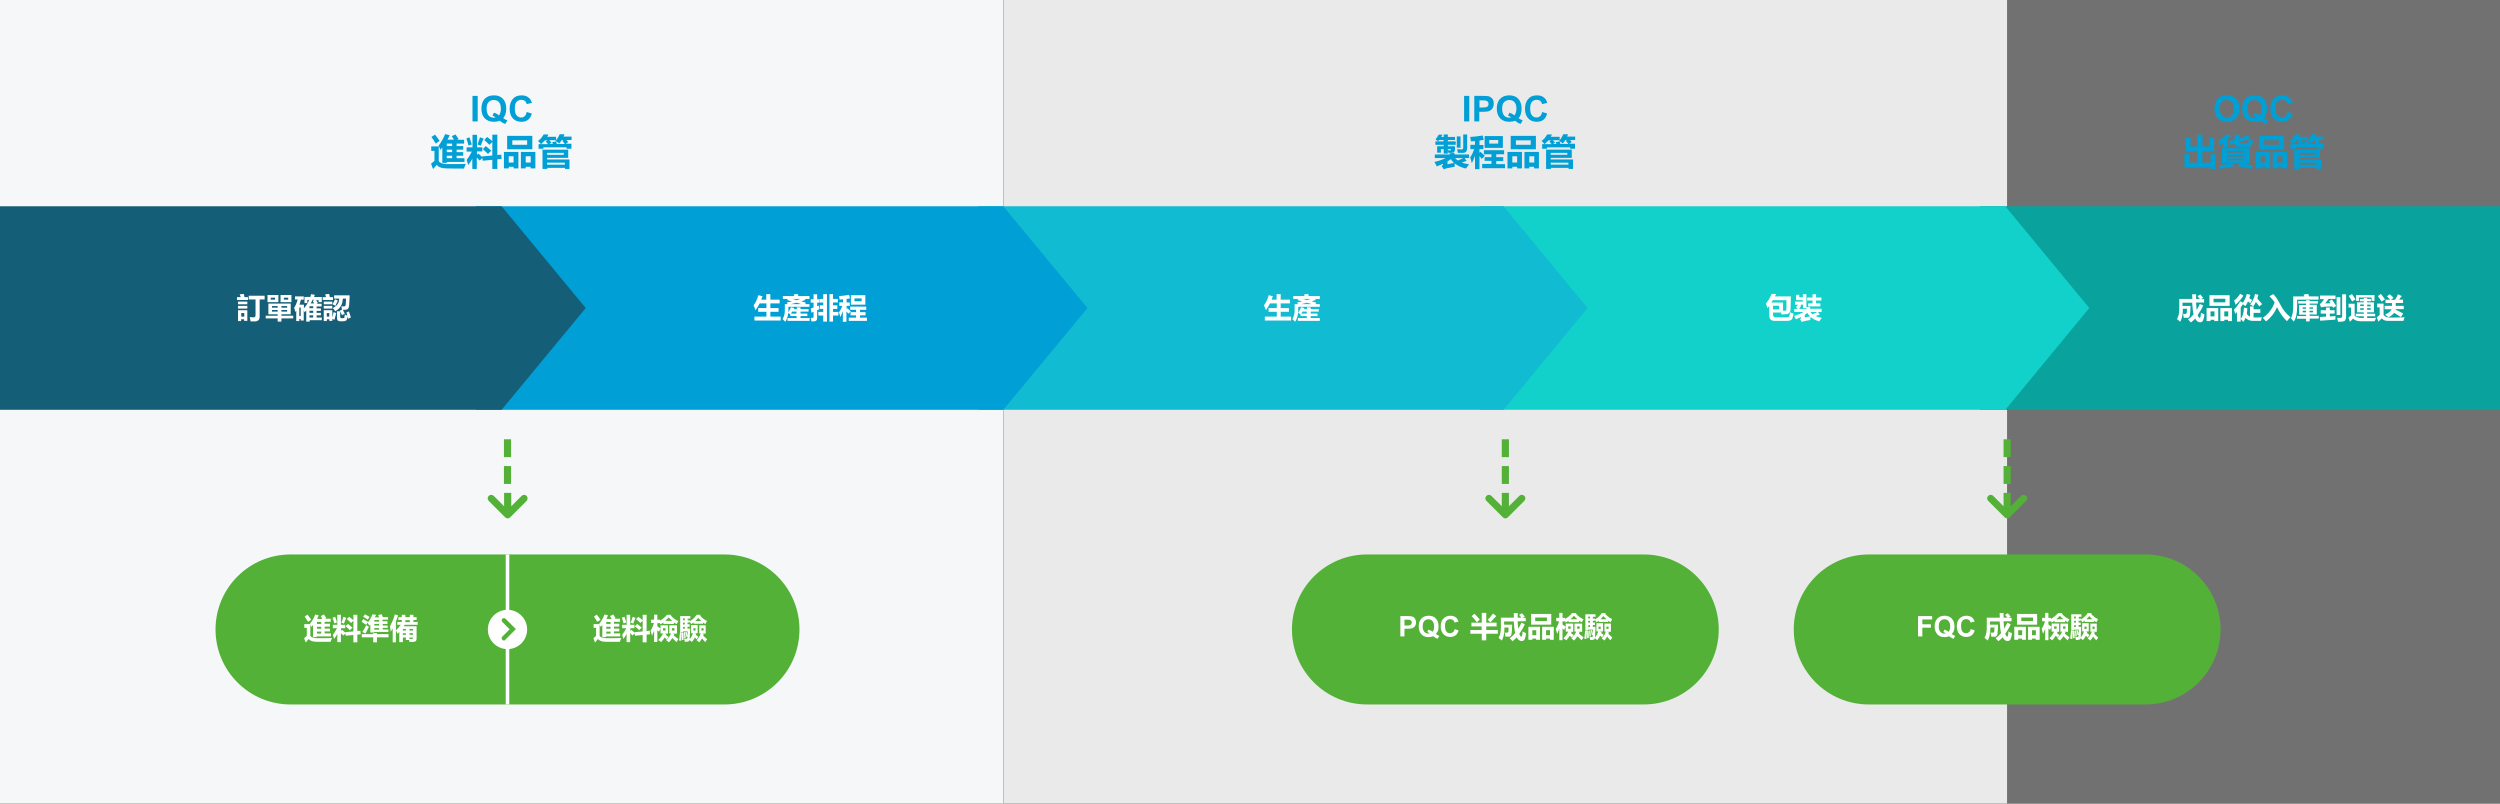 <?xml version="1.0" encoding="utf-8"?>
<!-- Generator: Adobe Illustrator 23.0.2, SVG Export Plug-In . SVG Version: 6.00 Build 0)  -->
<svg version="1.1" xmlns="http://www.w3.org/2000/svg" xmlns:xlink="http://www.w3.org/1999/xlink" x="0px" y="0px"
	 viewBox="0 0 1400 450" style="enable-background:new 0 0 1400 450;" xml:space="preserve">
<rect x="0" y="0" width="1400" height="450" fill="#333333" stroke="none"/>
<style type="text/css">
	.st0{fill:#F5F7F8;}
	.st1{fill:#EAEAEA;}
	.st2{opacity:0.458;fill:#BBBBBB;enable-background:new    ;}
	.st3{fill:#0AA29C;}
	.st4{fill:#11D1CA;}
	.st5{fill:#11BBD1;}
	.st6{fill:#009FD6;}
	.st7{fill:#155E77;}
	.st8{fill:#53B137;}
	.st9{fill:#FFFFFF;}
	.st10{enable-background:new    ;}
</style>
<g id="图层_1">
	<rect id="Rectangle_1504_4_" y="0" class="st0" width="562" height="450"/>
	<rect id="Rectangle_1559_4_" x="562" y="0" class="st1" width="562" height="450"/>
	<rect id="Rectangle_1560_4_" x="1124" y="0" class="st2" width="276" height="450"/>
	<path id="Path_5179_4_" class="st3" d="M1108.8,115.5H1400v114h-291.2V115.5z"/>
	<path id="Path_5177_4_" class="st4" d="M828.8,115.5H1123l47,57l-47,57H828.8V115.5z"/>
	<path id="Path_5178_4_" class="st5" d="M547.8,115.5H842l47,57l-47,57H547.8V115.5z"/>
	<path id="Path_5176_4_" class="st6" d="M266.5,115.5h295.3l47.2,57l-47.2,57H266.5V115.5z"/>
	<path id="Path_5175_4_" class="st7" d="M0,115.5h280.9l47.1,57l-47.1,57H0V115.5z"/>
	<path id="Rectangle_1461_4_" class="st8" d="M162.7,310.5h243c23.2,0,42,18.8,42,42l0,0c0,23.2-18.8,42-42,42h-243
		c-23.2,0-42-18.8-42-42l0,0C120.7,329.3,139.5,310.5,162.7,310.5z"/>
	<g id="Line_318_4_">
		<rect x="283.2" y="310.5" class="st9" width="2" height="84"/>
	</g>
	<circle id="Ellipse_112_4_" class="st9" cx="284.2" cy="352.5" r="11"/>
	<g id="Path_4173_4_">
		<path class="st8" d="M282.2,358.7c-0.3,0-0.6-0.1-0.9-0.4c-0.5-0.5-0.5-1.3,0-1.8l4.1-4.1l-4.1-4.1c-0.5-0.5-0.5-1.3,0-1.8
			s1.3-0.5,1.8,0l5.8,5.8l-5.8,5.8C282.9,358.6,282.6,358.7,282.2,358.7z"/>
	</g>
	<g>
		<rect x="282.2" y="246" class="st8" width="4" height="10"/>
		<rect x="282.2" y="261" class="st8" width="4" height="10"/>
		<path class="st8" d="M294.9,277.7c-0.8-0.8-2-0.8-2.8,0l-5.8,5.8V276h-4v7.5l-5.8-5.8c-0.8-0.8-2-0.8-2.8,0c-0.8,0.8-0.8,2,0,2.8
			l9.2,9.2c0.4,0.4,0.9,0.6,1.4,0.6s1-0.2,1.4-0.6l9.2-9.2C295.6,279.7,295.6,278.4,294.9,277.7z"/>
	</g>
	<g>
		<rect x="1122" y="246" class="st8" width="4" height="10"/>
		<rect x="1122" y="261" class="st8" width="4" height="10"/>
		<path class="st8" d="M1134.6,277.7c-0.8-0.8-2-0.8-2.8,0l-5.8,5.8V276h-4v7.5l-5.8-5.8c-0.8-0.8-2-0.8-2.8,0c-0.8,0.8-0.8,2,0,2.8
			l9.2,9.2c0.4,0.4,0.9,0.6,1.4,0.6s1-0.2,1.4-0.6l9.2-9.2C1135.4,279.7,1135.4,278.4,1134.6,277.7z"/>
	</g>
	<g>
		<rect x="841" y="246" class="st8" width="4" height="10"/>
		<rect x="841" y="261" class="st8" width="4" height="10"/>
		<path class="st8" d="M853.6,277.7c-0.8-0.8-2-0.8-2.8,0l-5.8,5.8V276h-4v7.5l-5.8-5.8c-0.8-0.8-2-0.8-2.8,0c-0.8,0.8-0.8,2,0,2.8
			l9.2,9.2c0.4,0.4,0.9,0.6,1.4,0.6s1-0.2,1.4-0.6l9.2-9.2C854.4,279.7,854.4,278.4,853.6,277.7z"/>
	</g>
	<path id="Rectangle_1461-2_4_" class="st8" d="M765.5,310.5h155c23.2,0,42,18.8,42,42l0,0c0,23.2-18.8,42-42,42h-155
		c-23.2,0-42-18.8-42-42l0,0C723.5,329.3,742.3,310.5,765.5,310.5z"/>
	<path id="Rectangle_1461-3_4_" class="st8" d="M1046.5,310.5h155c23.2,0,42,18.8,42,42l0,0c0,23.2-18.8,42-42,42h-155
		c-23.2,0-42-18.8-42-42l0,0C1004.5,329.3,1023.3,310.5,1046.5,310.5z"/>
</g>
<g id="图层_2">
	<g class="st10">
		<path class="st9" d="M997.6,176.1c0-0.3-0.1-0.7-0.2-1.1h-4.5v1.2c0,1,0.5,1.5,1.5,1.5h6c0.9,0,1.4-0.2,1.6-0.6s0.3-1.2,0.4-2.2
			c0.8,0.3,1.4,0.5,2,0.7c-0.3,1.4-0.5,2.3-0.7,2.8s-0.6,0.8-1.1,1s-1.3,0.3-2.2,0.3h-6.5c-2.1,0-3.1-1-3.1-3v-5.4
			c-0.3,0.4-0.6,0.8-1,1.2l-0.9-2.5c1.4-1.7,2.5-3.5,3.2-5.4h2.5c-0.2,0.5-0.4,0.9-0.6,1.4h8.9l-0.1,3.9l-0.1,3.2
			c0,0.9-0.2,1.6-0.6,2s-0.8,0.8-1.4,0.8S999,176.1,997.6,176.1z M992,169.4h6.5v4.6c0.6,0,0.9,0,1.1,0c0.2,0,0.4-0.1,0.6-0.2
			s0.2-0.5,0.2-1.1s0-2.1,0-4.6h-7.6C992.5,168.5,992.3,168.9,992,169.4z M996.3,173.3v-2.1h-3.4v2.1H996.3z"/>
		<path class="st9" d="M1007.7,166.5h1.9v-1.8h2v7.3l1.8-0.2c0.1,0.3,0.2,0.6,0.4,1.1h6.3v1.8h-2l1,1.4c-0.6,0.3-1.4,0.6-2.4,0.9
			c1,0.4,2.1,0.8,3.5,1c-0.6,0.8-1.1,1.4-1.4,2c-2-0.6-3.6-1.4-4.9-2.5c-0.1,0.7-0.1,1.3-0.1,1.7c-2.7,0.4-4.3,0.8-4.8,1.1l-1-1.6
			c0.4-0.3,0.6-0.6,0.6-0.9v-0.3c-0.9,0.4-1.8,0.9-2.9,1.3c-0.3-0.6-0.6-1.2-1-1.9c2.1-0.6,3.9-1.3,5.3-2.2h-5.2V173h2
			c-0.3-0.3-0.6-0.6-1.1-1.1c0.6-0.4,1-0.8,1.1-1.3h-1.6v-1.7h4.4v-0.8h-3.8v-3h1.8V166.5z M1008.6,170.6c-0.1,1-0.5,1.8-1.2,2.4
			h4.3c0-0.1-0.1-0.3-0.1-0.4h-1.9v-2H1008.6z M1012.1,175.2c-0.4,0.4-0.9,0.7-1.4,1.1v1.5c0.6-0.1,1.6-0.3,3-0.6
			C1013,176.6,1012.5,176,1012.1,175.2z M1012.6,169.9h2.4v-1.6h-3v-1.7h3v-1.8h2v1.8h3v1.7h-3v1.6h2.4v1.7h-6.8V169.9z M1015,176
			c1.1-0.5,2-0.9,2.7-1.3h-3.9C1014.2,175.2,1014.6,175.6,1015,176z"/>
	</g>
	<g class="st10">
		<path class="st9" d="M708.4,177.3h6.6v-2.7h-4.6v-2.1h4.6v-2.6h-3.8c-0.7,1.3-1.4,2.6-2.3,3.8c-0.3-0.9-0.7-1.8-1.1-2.7
			c1.1-1.4,2-3.3,2.7-5.7l2.3,0.6c-0.2,0.7-0.5,1.3-0.7,1.9h2.8v-3.1h2.3v3.1h5.2v2.1h-5.2v2.6h4.6v2.1h-4.6v2.7h5.8v2.2h-14.7
			V177.3z"/>
		<path class="st9" d="M725,170.3h1.9c-0.2-0.4-0.4-0.7-0.6-0.9c1-0.2,2.1-0.4,3-0.6c-1-0.3-1.9-0.5-2.7-0.8l0.4-0.6h-2.8v-1.6h6.4
			c-0.1-0.3-0.3-0.6-0.4-0.9l2.3-0.3c0.2,0.5,0.3,0.9,0.4,1.2h6.2v1.6h-2.6l0.4,0.5c-0.8,0.3-1.6,0.6-2.4,0.8
			c0.8,0.3,1.7,0.5,2.6,0.8l-0.4,0.8h2.4v1.5H727v2.4c0,2-0.6,4-1.7,6c-0.3-0.3-0.8-0.8-1.6-1.5c0.8-1.3,1.3-2.8,1.3-4.8V170.3z
			 M726.7,178.1h5.1V177h-3.5v-1c-0.3-0.2-0.8-0.5-1.3-0.8c0.6-0.9,1.1-2,1.7-3.2l1.8,0.5l-0.3,0.6h1.7v-1h2.1v1h4.5v1.4h-4.5v1.1
			h3.8v1.4h-3.8v1.1h5.1v1.6h-12.3V178.1z M728.8,170.3h5.7c-0.9-0.3-1.8-0.6-2.7-0.8C730.8,169.8,729.8,170.1,728.8,170.3z
			 M728.8,175.6h3v-1.1h-2.4C729.2,174.9,729,175.3,728.8,175.6z M734,167.4h-4.4c0.8,0.2,1.6,0.4,2.3,0.7
			C732.6,167.8,733.3,167.6,734,167.4z"/>
	</g>
	<g class="st10">
		<path class="st9" d="M422.6,177.3h6.6v-2.7h-4.6v-2.1h4.6v-2.6h-3.8c-0.7,1.3-1.4,2.6-2.3,3.8c-0.3-0.9-0.7-1.8-1.1-2.7
			c1.1-1.4,2-3.3,2.7-5.7l2.3,0.6c-0.2,0.7-0.5,1.3-0.7,1.9h2.8v-3.1h2.3v3.1h5.2v2.1h-5.2v2.6h4.6v2.1h-4.6v2.7h5.8v2.2h-14.7
			V177.3z"/>
		<path class="st9" d="M439.2,170.3h1.9c-0.2-0.4-0.4-0.7-0.6-0.9c1-0.2,2.1-0.4,3-0.6c-1-0.3-1.9-0.5-2.7-0.8l0.4-0.6h-2.8v-1.6
			h6.4c-0.1-0.3-0.3-0.6-0.4-0.9l2.3-0.3c0.2,0.5,0.3,0.9,0.4,1.2h6.2v1.6h-2.6l0.4,0.5c-0.8,0.3-1.6,0.6-2.4,0.8
			c0.8,0.3,1.7,0.5,2.6,0.8l-0.4,0.8h2.4v1.5h-11.8v2.4c0,2-0.6,4-1.7,6c-0.3-0.3-0.8-0.8-1.6-1.5c0.8-1.3,1.3-2.8,1.3-4.8V170.3z
			 M441,178.1h5.1V177h-3.5v-1c-0.3-0.2-0.8-0.5-1.3-0.8c0.6-0.9,1.1-2,1.7-3.2l1.8,0.5l-0.3,0.6h1.7v-1h2.1v1h4.5v1.4h-4.5v1.1h3.8
			v1.4h-3.8v1.1h5.1v1.6H441V178.1z M443,170.3h5.7c-0.9-0.3-1.8-0.6-2.7-0.8C445,169.8,444,170.1,443,170.3z M443,175.6h3v-1.1
			h-2.4C443.4,174.9,443.2,175.3,443,175.6z M448.2,167.4h-4.4c0.8,0.2,1.6,0.4,2.3,0.7C446.9,167.8,447.5,167.6,448.2,167.4z"/>
		<path class="st9" d="M454,167.6h1.6v-2.8h2v2.8h1.2v1.9h-1.2v2c0.4-0.1,0.7-0.3,1-0.4c0.1,0.8,0.1,1.5,0.2,2.1l-1.2,0.5v4.3
			c0,0.6-0.1,1-0.3,1.3c-0.2,0.3-0.5,0.5-1,0.6c-0.5,0.1-1.1,0.1-1.9,0.1c-0.1-0.6-0.2-1.3-0.4-2h1.2c0.3,0,0.4-0.2,0.4-0.6v-2.8
			l-1.2,0.5l-0.4-2.3l1.6-0.6v-2.7H454V167.6z M458.3,174.7h2.7v-1.7h-1.9v-2h1.9v-1.6h-2v-2h2v-2.7h2.1v15.4H461v-3.4h-2.7V174.7z
			 M464.5,164.7h2v2.7h2.7v2h-2.7v1.6h2.4v2h-2.4v1.7h3v2h-3v3.4h-2V164.7z"/>
		<path class="st9" d="M470,169.3h2.1v-1.7c-0.6,0.1-1.2,0.1-1.9,0.2c-0.1-0.8-0.2-1.5-0.3-2c1.6-0.1,3.5-0.3,5.6-0.7l0.5,2
			c-0.6,0.1-1.3,0.2-1.9,0.3v2h1.8v1.9h-1.8v1.7l0.4-0.4c0.5,0.4,1.2,1.1,2,1.8l-1.4,1.3c-0.4-0.5-0.7-0.9-1.1-1.3v5.8h-2v-6
			c-0.4,1.2-0.9,2.3-1.4,3.4c-0.2-0.9-0.4-1.8-0.8-2.6c0.7-1,1.3-2.2,1.9-3.7H470V169.3z M475.3,177.9h4.1v-1.3h-3.1v-1.8h3.1v-1.3
			h-3.3v-1.8h9v1.8h-3.5v1.3h3.1v1.8h-3.1v1.3h3.9v1.8h-10.2V177.9z M476.5,165.3h8.1v5.3h-8.1V165.3z M482.5,167.1h-4v1.6h4V167.1z
			"/>
	</g>
	<g class="st10">
		<path class="st9" d="M139,168h-6.3v-1.6h2.1c-0.2-0.6-0.3-1.1-0.6-1.6l2.3-0.2c0.2,0.6,0.3,1.2,0.4,1.8h2V168z M138.5,170.4h-5.2
			v-1.5h5.2V170.4z M138.5,172.8h-5.2v-1.5h5.2V172.8z M133.3,179.8v-6.1h5.2v6h-1.8v-0.9h-1.7v1H133.3z M136.8,175.3h-1.7v2h1.7
			V175.3z M139.4,165.6h8.8v2.1h-2.8v9.6c0,1.8-0.9,2.7-2.8,2.7c-0.8,0-1.5,0-2.3,0c-0.1-1-0.3-1.8-0.5-2.4c0.9,0,1.6,0.1,2.3,0.1
			c0.7,0,1-0.4,1-1.3v-8.7h-3.8V165.6z"/>
		<path class="st9" d="M150.2,170h12.6v6h-5.2v0.8h6.6v1.5h-6.6v1.8h-2.1v-1.8h-6.7v-1.5h6.7v-0.8h-5.2V170z M149.8,165.2h6.1v4
			h-6.1V165.2z M154,167.8v-1.1h-2.4v1.1H154z M152.3,172.3h3.2v-0.9h-3.2V172.3z M152.3,174.5h3.2v-0.9h-3.2V174.5z M157.1,165.2
			h6.1v4h-6.1V165.2z M160.8,171.4h-3.2v0.9h3.2V171.4z M160.8,174.5v-0.9h-3.2v0.9H160.8z M161.4,167.8v-1.1H159v1.1H161.4z"/>
		<path class="st9" d="M173.3,180.1h-1.8v-6.2c-0.3,0.4-0.6,0.7-0.9,1c-0.2-0.4-0.3-0.7-0.5-1.1v5.7h-1.7v-0.9h-0.8v1.2h-1.7V174
			c-0.2,0.3-0.4,0.5-0.5,0.8c-0.2-1-0.4-1.8-0.7-2.4c0.9-1.3,1.5-2.9,2-4.7h-1.5V166h4.9v1.8h-1.6c-0.2,1-0.5,1.9-0.8,2.8h2.5v2
			c1.2-1.3,2.2-2.8,2.9-4.6h-1v1.7h-1.6v-3.4h3.3c0.1-0.5,0.3-1,0.4-1.6l2.1,0.4c-0.1,0.4-0.3,0.8-0.4,1.2h4.3v2.9h-1.8v-1.1h-1.4
			c0.4,0.5,0.7,1.1,1,1.6l-0.8,0.4h2.9v1.5h-2.8v1.1h2.4v1.4h-2.4v1.1h2.4v1.4h-2.4v1.2h2.9v1.5h-6.8V180.1z M167.6,177h0.8v-4.8
			h-0.8V177z M173.3,172.6h2.1v-1.1h-2.1V172.6z M173.3,175.2h2.1V174h-2.1V175.2z M173.3,177.8h2.1v-1.2h-2.1V177.8z M174,169.9
			h1.9c-0.3-0.5-0.6-1-0.8-1.4l1-0.6H175C174.7,168.6,174.4,169.3,174,169.9z"/>
		<path class="st9" d="M186.5,168h-5.8v-1.6h1.9c-0.2-0.6-0.3-1.1-0.5-1.6l2.2-0.2c0.2,0.6,0.3,1.2,0.4,1.8h1.8V168z M186.1,170.4
			h-4.8v-1.5h4.8V170.4z M186.1,172.8h-4.8v-1.5h4.8V172.8z M181.3,179.8v-6.1h4.8v4.1c0.3-1,0.5-2,0.7-3l1.5,0.5
			c-0.3,1.2-0.6,2.4-1,3.8l-1.2-0.5v1.1h-1.7v-0.9H183v1H181.3z M184.4,175.3H183v2h1.4V175.3z M186.2,170.4c0.5-0.9,1-1.8,1.4-2.8
			l1.6,0.7c-0.4,0.9-0.9,1.9-1.4,3C187.6,171.1,187.1,170.8,186.2,170.4z M187.1,167.3v-1.9h8.7c-0.1,1.9-0.1,3.9-0.3,5.8
			c-0.1,1.5-0.9,2.3-2.3,2.3c-0.4,0-0.8,0-1.2,0c0.5,1,0.9,1.7,1.1,2.2l-1.6,0.8c-0.4-0.9-0.8-1.7-1.2-2.5l1.2-0.6
			c-0.1-0.6-0.2-1.2-0.3-1.9c0.5,0.1,1,0.1,1.4,0.1c0.6,0,0.9-0.3,1-1c0.1-1.1,0.1-2.2,0.2-3.4H192c-0.1,1.4-0.3,2.6-0.8,3.6
			c-0.7,1.5-1.9,2.7-3.5,3.5c-0.4-0.7-0.9-1.2-1.3-1.8c1.4-0.8,2.4-1.6,2.9-2.6c0.4-0.7,0.6-1.6,0.7-2.7H187.1z M195.4,174.4
			c0.3,1,0.7,2.1,1.1,3.4l-1.5,0.7c-0.1-0.4-0.2-0.8-0.3-1.2c-0.1,0.5-0.3,1-0.4,1.5c-0.2,0.7-0.9,1.1-1.9,1.1h-2
			c-1.1,0-1.7-0.6-1.7-1.8v-3.8h1.8v3.1c0,0.5,0.3,0.8,0.8,0.8h0.7c0.6,0,0.9-0.2,0.9-0.6c0.1-0.4,0.1-0.9,0.2-1.5
			c0.2,0.1,0.7,0.3,1.5,0.7c-0.2-0.6-0.4-1.2-0.6-1.8L195.4,174.4z"/>
	</g>
	<g class="st10">
		<path class="st9" d="M1222.9,178c-0.1-0.9-0.2-1.6-0.4-2.3c0.5,0.1,0.9,0.1,1.2,0.1c0.6,0,0.9-0.3,0.9-0.8
			c0.1-0.6,0.1-1.3,0.1-2.1h-2.3c0,3.2-0.5,5.7-1.5,7.3c-0.6-0.5-1.2-1.1-1.8-1.5c0.9-1.4,1.3-3.4,1.3-6v-5.3h7.3l-0.1-2.6h2.2
			l0,2.6h2.1c-0.3-0.4-0.7-0.9-1.3-1.6l1.6-0.9c0.4,0.4,0.9,1,1.6,1.9l-1.2,0.7h1.7v1.9h-4.5c0.1,1.6,0.2,3,0.3,4.2
			c0.7-1.1,1.3-2.2,1.8-3.4l1.9,0.9c-0.9,2-2,3.8-3.1,5.4c0.4,1,0.7,1.5,1.1,1.5c0.1,0,0.2-0.1,0.3-0.2s0.2-0.5,0.3-1.1
			s0.1-1.1,0.1-1.6c0.5,0.3,1.1,0.6,2,1c0,0.6-0.2,1.3-0.4,2.2c-0.2,0.9-0.5,1.5-0.9,1.8s-0.8,0.4-1.1,0.4c-1.1,0-2.1-0.7-2.8-2.1
			c-0.8,0.8-1.5,1.5-2.4,2.2c-0.5-0.6-1-1.2-1.6-1.7c1.2-0.8,2.2-1.8,3.1-2.9c-0.4-1.6-0.6-3.7-0.8-6.5h-5.4v1.8h4.5
			c0,0.2,0,1.1-0.1,2.7s-0.2,2.7-0.4,3.1s-0.5,0.7-0.8,0.9C1225.2,177.9,1224.3,178,1222.9,178z"/>
		<path class="st9" d="M1240.1,179.1h-2.2v0.7h-2.2v-7.3h6.5v7.3h-2.2V179.1z M1237.3,165.3h11.3v6h-11.3V165.3z M1237.9,177.2h2.2
			v-2.8h-2.2V177.2z M1246.2,167.3h-6.6v2h6.6V167.3z M1245.6,179.1v0.7h-2.2v-7.3h6.5v7.3h-2.2v-0.7H1245.6z M1247.8,177.2v-2.8
			h-2.2v2.8H1247.8z"/>
		<path class="st9" d="M1254.7,180.1h-2v-5.4c-0.4,0.4-0.7,0.8-1,1.1c-0.1-0.6-0.4-1.5-0.7-2.4c1.2-1.1,2.4-2.7,3.5-4.7l1.6,0.8
			c0.9-1.4,1.6-3,2.1-4.9l2,0.5c-0.2,0.7-0.4,1.3-0.6,1.9c0.7,0.4,1.2,0.7,1.6,1l-1.1,1.8c-0.4-0.3-0.8-0.7-1.2-1
			c-0.4,0.9-0.9,1.8-1.4,2.6c-0.5-0.3-1-0.7-1.5-1c-0.4,0.6-0.8,1.3-1.2,1.8V180.1z M1254.5,164.5l1.8,1.1c-1.3,2-2.8,3.7-4.4,5.1
			c-0.2-0.6-0.4-1.4-0.8-2.4C1252.4,167.3,1253.5,166.1,1254.5,164.5z M1254.8,178.6c1.1-1.3,1.7-3.4,1.8-6.3l1.9,0.3
			c0,1.1-0.1,2.1-0.3,3.1c0.5,0.8,1.1,1.3,1.8,1.7v-5.8h2v1.6h3.8v2h-3.8v2.6c1.5,0,3,0,4.7-0.1c-0.2,0.5-0.4,1.1-0.6,2
			c-1.3,0-2.8,0-4.3,0c-1.9,0-3.3-0.6-4.3-1.7c-0.3,0.9-0.8,1.6-1.3,2.3C1255.8,179.6,1255.3,179.1,1254.8,178.6z M1264.7,165.1
			c-0.2,0.7-0.4,1.4-0.6,2.1c1,1.1,1.9,2.1,2.7,3.1l-1.6,1.3c-0.6-0.8-1.2-1.7-1.9-2.5c-0.4,0.9-0.9,1.7-1.4,2.4
			c-0.6-0.4-1.3-0.7-1.9-1c1.4-1.6,2.4-3.6,2.8-5.9L1264.7,165.1z"/>
		<path class="st9" d="M1270.9,165.9l2.1-1.2c1.1,0.9,2.4,2.8,4,5.9c1.5,3,3.4,5.3,5.7,7c-0.9,0.9-1.6,1.7-2,2.3
			c-2.3-2.2-4.1-4.8-5.6-7.9c-1.3,3.2-3.3,5.8-6.1,8c-0.5-0.6-1.1-1.3-1.8-2c3.2-2.3,5.4-5.2,6.6-8.7
			C1273,168.1,1272,167,1270.9,165.9z"/>
		<path class="st9" d="M1298.4,167.8h-12v3.9c0,3.8-0.6,6.6-1.9,8.4c-0.5-0.7-1.1-1.3-1.6-1.9c0.9-1.4,1.3-3.7,1.3-6.9v-5.3h6.3
			c-0.1-0.3-0.3-0.7-0.5-1.1l2.6-0.3c0.2,0.4,0.3,0.8,0.5,1.4h5.3V167.8z M1291.4,180.1v-1.6h-5.1V177h5.1v-0.8h-3.9v-5.4h3.9V170
			h-4.4v-1.4h4.4v-0.5h2v0.5h4.6v1.4h-4.6v0.7h4v5.4h-4v0.8h5.1v1.5h-5.1v1.6H1291.4z M1289.5,172.9h1.9v-0.8h-1.9V172.9z
			 M1289.5,174.9h1.9V174h-1.9V174.9z M1295.3,172.1h-2v0.8h2V172.1z M1295.3,174.9V174h-2v0.9H1295.3z"/>
		<path class="st9" d="M1299.6,173.7h3v-1.5h2.1v1.5h2.7v1.9h-2.7v1.6l3.2-0.2l-0.1,2c-3.2,0.2-6,0.4-8.5,0.6l-0.2-2.1l3.5-0.2v-1.7
			h-3V173.7z M1299.3,165.5h8.6v1.9h-3.9c-0.6,0.9-1.3,1.7-1.9,2.5c0.5,0,1.4,0,3-0.1c-0.3-0.5-0.6-0.9-0.8-1.2l1.6-0.9
			c0.7,1,1.5,2.2,2.4,3.6l-1.7,1.1l-0.5-0.8l-3,0.1c-1.4,0.1-2.2,0.1-2.4,0.2c-0.2,0-0.5,0.1-0.9,0.2l-0.7-1.8
			c0.6-0.3,1.4-1.2,2.4-2.8h-2.3V165.5z M1308.5,166.4h2.1v10h-2.1V166.4z M1311.7,164.8h2.1v12.8c0,0.8-0.2,1.4-0.5,1.8
			c-0.3,0.4-0.9,0.6-1.6,0.7c-0.8,0-1.5,0.1-2.4,0.1c-0.1-0.5-0.3-1.2-0.5-2.2c0.9,0,1.6,0,2,0c0.6,0,0.8-0.3,0.8-0.9V164.8z"/>
		<path class="st9" d="M1318.6,176.8c0.6,0.9,2.3,1.3,5.1,1.3v-1h-4.5v-1.4h4.5v-0.8h-3.8v-5.6h3.8v-0.6h-2.2v-1.3h2.2v-0.5h1.9v0.5
			h2.2v1.3h-2.2v0.6h3.8v5.6h-3.8v0.8h4.5v1.4h-4.5v1c2.6,0,4.2,0,5-0.1c-0.3,0.7-0.6,1.4-0.8,1.9c-3,0-5.6,0-7.7,0
			c-2,0-3.5-0.5-4.4-1.5c-0.4,0.5-1,1.1-1.7,1.8l-0.9-2.3c0.5-0.4,1-0.8,1.5-1.2v-4.5h-1.4v-2.1h3.4V176.8z M1317.1,164.7
			c0.9,1.2,1.5,2.1,2,3l-1.9,1.1c-0.7-1.2-1.3-2.2-1.9-3.1L1317.1,164.7z M1328.2,166.6h-7.2v1.9h-1.6v-3.3h10.3v3.3h-1.6V166.6z
			 M1321.7,171.4h2v-0.9h-2V171.4z M1321.7,173.5h2v-0.9h-2V173.5z M1327.6,170.6h-2v0.9h2V170.6z M1327.6,173.5v-0.9h-2v0.9H1327.6
			z"/>
		<path class="st9" d="M1337.8,177.8c1.5,0.1,4.4,0,8.8-0.1c-0.3,0.9-0.5,1.5-0.7,2c-3.3,0-6.2,0-8.6,0c-1.6,0-2.8-0.5-3.5-1.4
			c-0.9,0.8-1.5,1.5-1.9,1.9l-0.9-2.5c0.5-0.4,1.1-0.9,1.6-1.3v-4.3h-1.4V170h3.6v6.3C1335.5,177.3,1336.6,177.8,1337.8,177.8z
			 M1333.3,164.6c0.8,1,1.5,2,2.3,3c-0.6,0.4-1.2,0.8-1.9,1.3c-0.6-1-1.3-2-2.1-3.1L1333.3,164.6z M1346.3,173.1h-4.7
			c0,0.1,0,0.2-0.1,0.3c1.5,0.7,3,1.4,4.3,2.2l-1.3,2c-1.3-0.9-2.6-1.7-3.8-2.4c-0.7,1-1.8,1.8-3.2,2.5c-0.6-0.6-1.2-1.1-1.8-1.6
			c1.9-0.8,3.1-1.8,3.6-2.9h-3.9v-1.9h4.1c0-0.5,0-1,0-1.6h-3.6v-1.9h2.6c-0.6-0.7-1.2-1.3-1.8-1.9l1.6-1.1c0.6,0.5,1.3,1.1,2.1,2
			c-0.5,0.4-1,0.7-1.5,1.1h2.3c0.6-0.9,1.1-1.9,1.7-3.1c1.1,0.5,1.8,0.9,2.1,1c-0.3,0.3-0.8,1-1.5,2h2.2v1.9h-4.1c0,0.6,0,1.2,0,1.6
			h4.5V173.1z"/>
	</g>
	<g class="st10">
		<path class="st6" d="M264.6,68V53.7h2.9V68H264.6z"/>
		<path class="st6" d="M281.8,66.2c0.7,0.5,1.5,0.9,2.3,1.2l-1.1,2c-0.4-0.1-0.9-0.3-1.3-0.5c-0.1,0-0.7-0.5-1.9-1.3
			c-0.9,0.4-2,0.6-3.1,0.6c-2.2,0-3.9-0.6-5.2-1.9s-1.9-3.1-1.9-5.5c0-2.3,0.6-4.2,1.9-5.5s2.9-1.9,5.1-1.9c2.1,0,3.8,0.6,5,1.9
			s1.9,3.1,1.9,5.5c0,1.2-0.2,2.3-0.5,3.3C282.7,64.8,282.3,65.5,281.8,66.2z M279.4,64.6c0.4-0.4,0.6-1,0.8-1.6s0.3-1.3,0.3-2.1
			c0-1.7-0.4-2.9-1.1-3.7s-1.7-1.2-2.9-1.2s-2.1,0.4-2.9,1.2s-1.1,2.1-1.1,3.7c0,1.7,0.4,2.9,1.1,3.8c0.7,0.8,1.7,1.2,2.8,1.2
			c0.4,0,0.8-0.1,1.2-0.2c-0.6-0.4-1.2-0.7-1.8-0.9l0.8-1.7C277.7,63.4,278.6,63.9,279.4,64.6z"/>
		<path class="st6" d="M295,62.7l2.8,0.9c-0.4,1.6-1.1,2.7-2.1,3.5s-2.3,1.1-3.8,1.1c-1.9,0-3.5-0.6-4.7-1.9s-1.8-3.1-1.8-5.3
			c0-2.4,0.6-4.2,1.8-5.6s2.8-2,4.9-2c1.8,0,3.2,0.5,4.3,1.6c0.7,0.6,1.1,1.5,1.5,2.6l-2.9,0.7c-0.2-0.7-0.5-1.3-1.1-1.8
			s-1.2-0.6-2-0.6c-1.1,0-1.9,0.4-2.6,1.1s-1,2-1,3.7c0,1.8,0.3,3.1,1,3.9c0.7,0.8,1.5,1.2,2.5,1.2c0.8,0,1.4-0.2,2-0.7
			S294.7,63.8,295,62.7z"/>
		<path class="st6" d="M250,91.9c4.4,0,8,0,10.8-0.1c-0.4,1.1-0.7,1.9-1,2.6c-3.8,0-7,0-9.8-0.1c-2.6,0-4.5-0.7-5.4-2
			c-0.5,0.6-1.2,1.4-2.1,2.4l-1.1-3c0.5-0.5,1.2-1,1.9-1.6v-5.6h-1.8V82h4.2v8.2C246.2,91.2,247.7,91.8,250,91.9z M243.6,75.4
			c1.2,1.5,2.1,2.7,2.6,3.5c-1.5,1-2.2,1.5-2.2,1.5c-0.8-1.4-1.6-2.6-2.4-3.7L243.6,75.4z M255.1,75.3c0.7,1,1.3,1.9,1.7,2.6l-1,0.4
			h4.1v2.1h-4.2v1.4h3.7v2h-3.7v1.4h3.7v2h-3.7v1.4h4.4v2.1h-9.9v0.5h-2.5v-8.6c-0.4,0.4-0.7,0.9-1.1,1.3c-0.4-1-0.7-1.8-1-2.3
			c1.6-2.1,2.8-4.3,3.7-6.5l2.5,0.6c-0.3,0.8-0.7,1.6-1.2,2.5h3.6c-0.4-0.6-0.8-1.3-1.2-2L255.1,75.3z M250.2,81.8h3v-1.4h-3V81.8z
			 M250.2,85.2h3v-1.4h-3V85.2z M250.2,88.6h3v-1.4h-3V88.6z"/>
		<path class="st6" d="M262.9,76.9c0.4,1.1,0.8,2.4,1.3,4l-1.8,0.6c-0.5-1.7-0.9-3.1-1.2-4L262.9,76.9z M261.4,82.5h3.2v-7h2.5v7h3
			v2.3h-3v1.9l0.8-0.7c0.6,0.5,1.3,1.2,2.2,2l-0.1-0.4l5.7-0.5v-7.6c-0.7,0.6-1.2,1.2-1.6,1.6c-0.9-0.9-1.9-1.8-2.9-2.7l1.6-1.7
			c1,0.7,1.9,1.5,2.9,2.4v-3.7h2.8v11.4l2.2-0.2l0.2,2.4l-2.4,0.2v5.4h-2.8v-5.1l-5.4,0.5l-0.2-1.5c-0.6,0.5-1,1-1.5,1.4
			c-0.4-0.5-0.9-1-1.6-1.7v6.4h-2.5v-5.7c-0.6,1.2-1.4,2.3-2.3,3.5c-0.2-0.8-0.5-1.8-0.9-2.9c1.2-1.4,2.1-3,2.9-4.6h-2.9V82.5z
			 M268.8,76.9c0.2,0.1,0.8,0.3,2,0.7c-0.6,1.5-1.1,2.8-1.6,4l-1.8-0.7C267.8,79.7,268.3,78.4,268.8,76.9z M272,81.8
			c1,0.8,2.1,1.6,3.1,2.6c-0.8,0.7-1.4,1.3-1.8,1.8c-0.9-0.9-1.9-1.8-2.9-2.7L272,81.8z"/>
		<path class="st6" d="M287.6,93.4h-2.7v0.9h-2.7v-9.2h8.1v9.2h-2.7V93.4z M284,76.1h14.1v7.5H284V76.1z M284.9,91h2.7v-3.5h-2.7V91
			z M295.2,78.6h-8.3v2.5h8.3V78.6z M294.4,93.4v0.9h-2.7v-9.2h8.1v9.2h-2.7v-0.9H294.4z M297.2,91v-3.5h-2.8V91H297.2z"/>
		<path class="st6" d="M301.9,80.7h1c-0.3-0.4-0.8-1-1.6-1.8c1.4-1,2.4-2.2,3.1-3.6h2.7c-0.2,0.5-0.4,0.9-0.7,1.3h5v1.9h-3.8
			c0.4,0.4,0.8,0.9,1.2,1.3l-1.1,0.8h1.9c-0.1-0.3-0.2-0.7-0.4-1l2.2-0.4c0.1,0.5,0.3,0.9,0.4,1.4h4.5c-0.5-0.7-1-1.2-1.4-1.7
			l0.6-0.5h-0.9c-0.4,0.7-0.9,1.3-1.4,1.9c-0.4-0.3-1.1-0.8-2.1-1.4c0.9-1,1.7-2.3,2.3-3.7h2.7c-0.2,0.5-0.3,0.9-0.5,1.3h4.5v1.9
			h-2.9c0.4,0.4,0.7,0.8,1,1.1l-1.4,1h3.2v2.8h-2.7v-0.8h-13v0.8h-2.7V80.7z M303,80.7h3.9c-0.4-0.4-0.8-0.9-1.2-1.5l0.8-0.6h-1.3
			C304.5,79.3,303.8,80,303,80.7z M318.2,83.8v4.6h-11.8v0.9h12.5v5.3h-2.5V94h-9.9v0.6h-2.7V83.8H318.2z M315.7,86.7v-1.1h-9.3v1.1
			H315.7z M316.3,91.1h-9.9v1.1h9.9V91.1z"/>
	</g>
	<g class="st10">
		<path class="st6" d="M819.9,68V53.7h2.9V68H819.9z"/>
		<path class="st6" d="M825.6,68V53.7h4.6c1.8,0,2.9,0.1,3.4,0.2c0.8,0.2,1.5,0.7,2.1,1.4c0.6,0.7,0.8,1.6,0.8,2.8
			c0,0.9-0.2,1.6-0.5,2.2c-0.3,0.6-0.7,1.1-1.2,1.4c-0.5,0.3-1,0.6-1.5,0.7c-0.7,0.1-1.7,0.2-3,0.2h-1.9V68H825.6z M828.5,56.1v4.1
			h1.6c1.1,0,1.9-0.1,2.3-0.2c0.4-0.1,0.7-0.4,0.9-0.7c0.2-0.3,0.3-0.7,0.3-1.1c0-0.5-0.2-1-0.5-1.3c-0.3-0.3-0.7-0.5-1.2-0.6
			c-0.3-0.1-1-0.1-2.1-0.1H828.5z"/>
		<path class="st6" d="M850.4,66.2c0.7,0.5,1.5,0.9,2.3,1.2l-1.1,2c-0.4-0.1-0.9-0.3-1.3-0.5c-0.1,0-0.7-0.5-1.9-1.3
			c-0.9,0.4-2,0.6-3.1,0.6c-2.2,0-3.9-0.6-5.2-1.9c-1.2-1.3-1.9-3.1-1.9-5.5c0-2.3,0.6-4.2,1.9-5.5s2.9-1.9,5.1-1.9
			c2.1,0,3.8,0.6,5,1.9c1.2,1.3,1.9,3.1,1.9,5.5c0,1.2-0.2,2.3-0.5,3.3C851.4,64.8,851,65.5,850.4,66.2z M848.1,64.6
			c0.4-0.4,0.6-1,0.8-1.6s0.3-1.3,0.3-2.1c0-1.7-0.4-2.9-1.1-3.7c-0.7-0.8-1.7-1.2-2.9-1.2c-1.2,0-2.1,0.4-2.9,1.2s-1.1,2.1-1.1,3.7
			c0,1.7,0.4,2.9,1.1,3.8c0.7,0.8,1.7,1.2,2.8,1.2c0.4,0,0.8-0.1,1.2-0.2c-0.6-0.4-1.2-0.7-1.8-0.9l0.8-1.7
			C846.3,63.4,847.2,63.9,848.1,64.6z"/>
		<path class="st6" d="M863.6,62.7l2.8,0.9c-0.4,1.6-1.1,2.7-2.1,3.5c-1,0.8-2.3,1.1-3.8,1.1c-1.9,0-3.5-0.6-4.7-1.9
			c-1.2-1.3-1.8-3.1-1.8-5.3c0-2.4,0.6-4.2,1.8-5.6s2.8-2,4.9-2c1.8,0,3.2,0.5,4.3,1.6c0.7,0.6,1.1,1.5,1.5,2.6l-2.9,0.7
			c-0.2-0.7-0.5-1.3-1.1-1.8s-1.2-0.6-2-0.6c-1.1,0-1.9,0.4-2.6,1.1c-0.7,0.8-1,2-1,3.7c0,1.8,0.3,3.1,1,3.9
			c0.7,0.8,1.5,1.2,2.5,1.2c0.8,0,1.4-0.2,2-0.7C863,64.6,863.4,63.8,863.6,62.7z"/>
		<path class="st6" d="M821.3,90.1c-0.8,0.3-1.7,0.6-2.7,0.9c1.2,0.5,2.6,0.8,4.1,1c-0.5,0.7-1.1,1.5-1.8,2.4
			c-2.6-0.6-4.6-1.6-6.3-2.9c0,0.5,0,1.1,0,1.9c-3,0.5-5.1,0.9-6.1,1.4l-1.2-1.8c0.5-0.3,0.8-0.7,0.8-1v-0.3c-1.1,0.5-2.3,1-3.5,1.5
			c-0.4-0.8-0.8-1.7-1.3-2.5c2.5-0.6,4.6-1.3,6.3-2.2h-6.1v-2h8.4c-0.1-0.2-0.2-0.4-0.3-0.6l2.7-0.3c0.1,0.2,0.2,0.5,0.4,0.9h8v2
			h-2.5L821.3,90.1z M804.7,81.9h3.8v-0.8h-4.7v-1.9h1.6c-0.5-0.4-1-0.8-1.5-1.2c0.6-0.7,1.2-1.5,1.8-2.6h2.1
			c-0.2,0.4-0.4,0.8-0.7,1.3h1.4v-1.4h2.3v1.4h4v1.7h-4v0.8h4.4v1.9h-4.4v0.8h4v1.6c0,1.4-0.6,2.1-1.9,2.1c-0.9,0-1.5,0-1.8,0
			c-0.1-0.3-0.2-0.7-0.3-1.3V86h-2.3v-2.5h-1.6v2h-2.1V81.9z M805.3,79.2h3.1v-0.8h-2.6C805.7,78.7,805.5,79,805.3,79.2z
			 M812.5,89.1c-0.6,0.4-1.2,0.9-1.9,1.3V92c1.1-0.2,2.3-0.5,3.6-0.8C813.5,90.6,813,89.9,812.5,89.1z M812,84.2
			c0.4,0,0.6-0.2,0.6-0.5v-0.2h-1.8v0.6C811.2,84.2,811.6,84.2,812,84.2z M816.4,89.9c1.2-0.5,2.3-1,3.1-1.4h-4.7
			C815.3,89,815.8,89.5,816.4,89.9z M815.8,76.4h2.1v6.3h-2.1V76.4z M819.4,75.3h2.2V83c0,1.7-0.8,2.6-2.3,2.6c-0.7,0-1.7,0-2.9,0
			c-0.1-0.5-0.2-1.2-0.4-2.1c1,0.1,1.8,0.1,2.6,0.2c0.6,0,0.8-0.5,0.8-1.3V75.3z"/>
		<path class="st6" d="M823.4,81.1h2.6V79c-0.8,0.1-1.5,0.1-2.3,0.2c-0.1-1-0.2-1.8-0.4-2.5c2.1-0.1,4.4-0.4,7-0.8l0.6,2.4
			c-0.8,0.1-1.6,0.3-2.4,0.4v2.5h2.2v2.3h-2.2v2.1L829,85c0.7,0.5,1.5,1.3,2.5,2.3l-1.7,1.7c-0.5-0.6-0.9-1.1-1.3-1.6v7.3H826v-7.5
			c-0.5,1.5-1.1,2.9-1.8,4.2c-0.2-1.1-0.6-2.2-0.9-3.3c0.9-1.2,1.6-2.7,2.3-4.6h-2.2V81.1z M830,91.8h5.2v-1.7h-3.8V88h3.8v-1.6H831
			v-2.3h11.3v2.3h-4.4V88h3.9v2.2h-3.9v1.7h4.9v2.3H830V91.8z M831.4,76.2h10.2v6.6h-10.2V76.2z M839,78.4h-5v2h5V78.4z"/>
		<path class="st6" d="M849.6,93.4h-2.7v0.9h-2.7v-9.2h8.1v9.2h-2.7V93.4z M846,76.1h14.1v7.5H846V76.1z M846.9,91h2.7v-3.5h-2.7V91
			z M857.2,78.6h-8.3v2.5h8.3V78.6z M856.4,93.4v0.9h-2.7v-9.2h8.1v9.2h-2.7v-0.9H856.4z M859.2,91v-3.5h-2.8V91H859.2z"/>
		<path class="st6" d="M863.9,80.7h1c-0.3-0.4-0.8-1-1.6-1.8c1.4-1,2.4-2.2,3.1-3.6h2.7c-0.2,0.5-0.4,0.9-0.7,1.3h5v1.9h-3.8
			c0.4,0.4,0.8,0.9,1.2,1.3l-1.1,0.8h1.9c-0.1-0.3-0.2-0.7-0.4-1l2.2-0.4c0.1,0.5,0.3,0.9,0.4,1.4h4.5c-0.5-0.7-1-1.2-1.4-1.7
			l0.6-0.5h-0.9c-0.4,0.7-0.9,1.3-1.4,1.9c-0.4-0.3-1.1-0.8-2.1-1.4c0.9-1,1.7-2.3,2.3-3.7h2.7c-0.2,0.5-0.3,0.9-0.5,1.3h4.5v1.9
			h-2.9c0.4,0.4,0.7,0.8,1,1.1l-1.4,1h3.2v2.8h-2.7v-0.8h-13v0.8h-2.7V80.7z M865,80.7h3.9c-0.4-0.4-0.8-0.9-1.2-1.5l0.8-0.6h-1.3
			C866.5,79.3,865.8,80,865,80.7z M880.2,83.8v4.6h-11.8v0.9h12.5v5.3h-2.5V94h-9.9v0.6h-2.7V83.8H880.2z M877.7,86.7v-1.1h-9.3v1.1
			H877.7z M878.3,91.1h-9.9v1.1h9.9V91.1z"/>
	</g>
	<g class="st10">
		<path class="st6" d="M1240.1,60.9c0-1.5,0.2-2.7,0.7-3.7c0.3-0.7,0.8-1.4,1.3-2s1.2-1,1.9-1.3c0.9-0.4,1.9-0.6,3.1-0.6
			c2.1,0,3.8,0.7,5.1,2s1.9,3.1,1.9,5.5c0,2.3-0.6,4.1-1.9,5.4s-2.9,2-5,2c-2.1,0-3.8-0.6-5.1-1.9S1240.1,63.2,1240.1,60.9z
			 M1243.1,60.8c0,1.6,0.4,2.8,1.1,3.7c0.7,0.8,1.7,1.3,2.9,1.3s2.1-0.4,2.8-1.2c0.7-0.8,1.1-2.1,1.1-3.7c0-1.6-0.4-2.9-1.1-3.7
			s-1.7-1.2-2.9-1.2s-2.2,0.4-2.9,1.2S1243.1,59.2,1243.1,60.8z"/>
		<path class="st6" d="M1267.8,66.2c0.7,0.5,1.5,0.9,2.3,1.2l-1.1,2c-0.4-0.1-0.9-0.3-1.3-0.5c-0.1,0-0.7-0.5-1.9-1.3
			c-0.9,0.4-2,0.6-3.1,0.6c-2.2,0-3.9-0.6-5.2-1.9s-1.9-3.1-1.9-5.5c0-2.3,0.6-4.2,1.9-5.5s2.9-1.9,5.1-1.9c2.1,0,3.8,0.6,5,1.9
			s1.9,3.1,1.9,5.5c0,1.2-0.2,2.3-0.5,3.3C1268.7,64.8,1268.3,65.5,1267.8,66.2z M1265.4,64.6c0.4-0.4,0.6-1,0.8-1.6
			s0.3-1.3,0.3-2.1c0-1.7-0.4-2.9-1.1-3.7s-1.7-1.2-2.9-1.2s-2.1,0.4-2.9,1.2s-1.1,2.1-1.1,3.7c0,1.7,0.4,2.9,1.1,3.8
			c0.7,0.8,1.7,1.2,2.8,1.2c0.4,0,0.8-0.1,1.2-0.2c-0.6-0.4-1.2-0.7-1.8-0.9l0.8-1.7C1263.7,63.4,1264.6,63.9,1265.4,64.6z"/>
		<path class="st6" d="M1281,62.7l2.8,0.9c-0.4,1.6-1.1,2.7-2.1,3.5s-2.3,1.1-3.8,1.1c-1.9,0-3.5-0.6-4.7-1.9s-1.8-3.1-1.8-5.3
			c0-2.4,0.6-4.2,1.8-5.6s2.8-2,4.9-2c1.8,0,3.2,0.5,4.3,1.6c0.7,0.6,1.1,1.5,1.5,2.6l-2.9,0.7c-0.2-0.7-0.5-1.3-1.1-1.8
			s-1.2-0.6-2-0.6c-1.1,0-1.9,0.4-2.6,1.1s-1,2-1,3.7c0,1.8,0.3,3.1,1,3.9c0.7,0.8,1.5,1.2,2.5,1.2c0.8,0,1.4-0.2,2-0.7
			S1280.7,63.8,1281,62.7z"/>
		<path class="st6" d="M1237.2,82v-4.9h2.7v7.5h-6.5v6.5h4.5v-4.8h2.7v8.3h-2.7v-0.9h-14.6v-7.4h2.7v4.8h4.5v-6.5h-6.5v-7.5h2.7V82
			h3.8v-6.6h2.9V82H1237.2z"/>
		<path class="st6" d="M1246.7,75.3l2.7,0.5c-0.6,0.8-1.2,1.5-1.9,2.2v4.4h-2.5v-2.1c-0.5,0.4-1,0.8-1.6,1.1
			c-0.4-0.8-0.8-1.6-1.1-2.3C1244.1,77.9,1245.6,76.6,1246.7,75.3z M1249.6,91.4l1.6,1.6c-2.3,0.6-4.8,1.1-7.6,1.6
			c-0.4-0.7-0.8-1.4-1.2-2C1244.9,92.3,1247.3,91.9,1249.6,91.4z M1244.3,83h15.4v8.3h-15.4V83z M1256.8,84.6h-9.6v0.9h9.6V84.6z
			 M1247.2,87.7h9.6v-0.9h-9.6V87.7z M1256.8,89.8v-0.9h-9.6v0.9H1256.8z M1259.3,78c0.9,0.3,1.7,0.6,2.4,0.8
			c-0.1,0.8-0.3,1.5-0.5,2.1c-0.3,0.9-1.3,1.4-2.9,1.4h-4.2c-1.7,0-2.6-0.6-2.8-1.8c-0.8,0.2-1.6,0.4-2.5,0.6L1248,79
			c1.2-0.2,2.3-0.5,3.4-0.7v-2.9h2.6v2.2c1.8-0.5,3.3-1.2,4.6-1.9l1.6,1.7c-1.8,0.8-3.8,1.6-6.2,2.3c0.1,0.4,0.5,0.5,1.1,0.5h2.8
			c0.8,0,1.2-0.3,1.3-0.9C1259.2,79.1,1259.2,78.7,1259.3,78z M1254.3,91.4c2.8,0.4,5.2,0.8,7.2,1.2c-0.6,1-1,1.7-1.2,2
			c-2.3-0.6-4.6-1.1-7.2-1.6L1254.3,91.4z"/>
		<path class="st6" d="M1268.6,93.4h-2.7v0.9h-2.7v-9.2h8.1v9.2h-2.7V93.4z M1265,76.1h14.1v7.5H1265V76.1z M1265.9,91h2.7v-3.5
			h-2.7V91z M1276.2,78.6h-8.3v2.5h8.3V78.6z M1275.4,93.4v0.9h-2.7v-9.2h8.1v9.2h-2.7v-0.9H1275.4z M1278.2,91v-3.5h-2.8V91H1278.2
			z"/>
		<path class="st6" d="M1282.9,80.7h1c-0.3-0.4-0.8-1-1.6-1.8c1.4-1,2.4-2.2,3.1-3.6h2.7c-0.2,0.5-0.4,0.9-0.7,1.3h5v1.9h-3.8
			c0.4,0.4,0.8,0.9,1.2,1.3l-1.1,0.8h1.9c-0.1-0.3-0.2-0.7-0.4-1l2.2-0.4c0.1,0.5,0.3,0.9,0.4,1.4h4.5c-0.5-0.7-1-1.2-1.4-1.7
			l0.6-0.5h-0.9c-0.4,0.7-0.9,1.3-1.4,1.9c-0.4-0.3-1.1-0.8-2.1-1.4c0.9-1,1.7-2.3,2.3-3.7h2.7c-0.2,0.5-0.3,0.9-0.5,1.3h4.5v1.9
			h-2.9c0.4,0.4,0.7,0.8,1,1.1l-1.4,1h3.2v2.8h-2.7v-0.8h-13v0.8h-2.7V80.7z M1284,80.7h3.9c-0.4-0.4-0.8-0.9-1.2-1.5l0.8-0.6h-1.3
			C1285.5,79.3,1284.8,80,1284,80.7z M1299.2,83.8v4.6h-11.8v0.9h12.5v5.3h-2.5V94h-9.9v0.6h-2.7V83.8H1299.2z M1296.7,86.7v-1.1
			h-9.3v1.1H1296.7z M1297.3,91.1h-9.9v1.1h9.9V91.1z"/>
	</g>
	<g>
		<g>
			<path class="st9" d="M177.3,357.4c3.5,0,6.4,0,8.6-0.1c-0.3,0.8-0.6,1.5-0.8,2.1c-3,0-5.6,0-7.8,0c-2.1,0-3.6-0.5-4.4-1.6
				c-0.4,0.5-1,1.2-1.7,2l-0.9-2.4c0.4-0.4,0.9-0.8,1.5-1.3v-4.5h-1.4v-2.1h3.4v6.6C174.3,356.9,175.5,357.3,177.3,357.4z
				 M172.2,344.2c0.9,1.2,1.6,2.1,2.1,2.8c-1.2,0.8-1.8,1.2-1.8,1.2c-0.7-1.1-1.3-2.1-1.9-2.9L172.2,344.2z M181.4,344.1
				c0.6,0.8,1,1.5,1.3,2l-0.8,0.4h3.3v1.7h-3.4v1.1h3v1.6h-3v1.1h3v1.6h-3v1.1h3.5v1.7h-8v0.4h-2v-6.8c-0.3,0.4-0.6,0.7-0.9,1.1
				c-0.3-0.8-0.6-1.4-0.8-1.8c1.3-1.7,2.3-3.4,2.9-5.2l2,0.5c-0.3,0.7-0.6,1.3-0.9,2h2.9c-0.3-0.5-0.6-1-0.9-1.6L181.4,344.1z
				 M177.5,349.4h2.4v-1.1h-2.4V349.4z M177.5,352.1h2.4V351h-2.4V352.1z M177.5,354.8h2.4v-1.1h-2.4V354.8z"/>
			<path class="st9" d="M187.7,345.4c0.3,0.9,0.7,1.9,1,3.2l-1.5,0.5c-0.4-1.4-0.7-2.5-1-3.2L187.7,345.4z M186.4,349.9h2.5v-5.6h2
				v5.6h2.4v1.9H191v1.5l0.6-0.6c0.5,0.4,1,0.9,1.8,1.6l0-0.3l4.5-0.4v-6c-0.5,0.5-1,0.9-1.3,1.3c-0.7-0.8-1.5-1.5-2.4-2.2l1.3-1.3
				c0.8,0.6,1.5,1.2,2.4,1.9v-3h2.2v9.1l1.7-0.2l0.2,2l-1.9,0.2v4.3h-2.2v-4.1l-4.3,0.4l-0.2-1.2c-0.4,0.4-0.8,0.8-1.2,1.1
				c-0.3-0.4-0.7-0.8-1.3-1.4v5.1h-2V355c-0.5,0.9-1.1,1.9-1.8,2.8c-0.2-0.7-0.4-1.4-0.7-2.3c0.9-1.2,1.7-2.4,2.3-3.7h-2.3V349.9z
				 M192.3,345.4c0.1,0.1,0.7,0.2,1.6,0.6c-0.5,1.2-0.9,2.3-1.3,3.2l-1.5-0.5C191.6,347.7,192,346.6,192.3,345.4z M194.9,349.4
				c0.8,0.6,1.6,1.3,2.5,2.1c-0.6,0.6-1.1,1.1-1.5,1.4c-0.7-0.8-1.5-1.5-2.4-2.2L194.9,349.4z"/>
			<path class="st9" d="M203.4,346.7c0.9,0.5,1.8,1,2.7,1.6l-1.1,1.6c-0.8-0.5-1.6-1.1-2.5-1.7L203.4,346.7z M209,354.5h2.1v0.6h6.5
				v1.8h-6.5v2.8H209v-2.8h-6.4v-1.8h6.4V354.5z M205.1,350.1c0.1,0.1,0.6,0.4,1.5,0.9c-0.7,1.3-1.3,2.6-1.9,3.8l-1.8-0.9
				C203.7,352.8,204.4,351.5,205.1,350.1z M204.4,344c0.9,0.5,1.8,1,2.6,1.5l-1.1,1.5c-0.8-0.6-1.6-1.1-2.5-1.6L204.4,344z
				 M217.1,349.4h-2.8v0.9h2.8v1.3h-2.8v0.9h3.2v1.4h-8v0.3h-2.1v-4.4c-0.2,0.2-0.3,0.4-0.5,0.6c-0.3-0.5-0.6-1-1.1-1.6
				c1.2-1.4,2.1-3,2.8-4.8l2,0.3c-0.2,0.5-0.4,1-0.7,1.4h2.4c-0.2-0.4-0.3-0.8-0.5-1.2l1.9-0.6c0.3,0.6,0.5,1.2,0.7,1.7h2.9v1.4
				h-3.1v0.9h2.8V349.4z M209.6,348.1h2.7v-0.9h-2.7V348.1z M209.6,350.3h2.7v-0.9h-2.7V350.3z M209.6,352.6h2.7v-0.9h-2.7V352.6z"
				/>
			<path class="st9" d="M221.1,344.1c1.2,0.3,1.8,0.4,1.8,0.5c-0.3,1.2-0.7,2.3-1.2,3.5v11.6h-1.8v-7.8c-0.4,0.6-0.7,1.3-1.1,1.9
				c-0.1-0.7-0.2-1.7-0.4-3C219.6,348.4,220.6,346.2,221.1,344.1z M233.3,350.7v6.9c0,1.3-0.7,1.9-2.2,1.9c-0.6,0-1.2,0-1.8,0
				c0-0.3-0.1-0.7-0.2-1.1h-1.8V357h-1.7v2.6h-2v-5.7c-0.3,0.3-0.6,0.7-1,1c-0.2-0.5-0.5-1.1-0.9-1.9c1-0.9,1.9-1.9,2.7-3.1h-1.9
				v-1.6h2.5v-1.1h-1.9v-1.6h1.9v-1.3h2v1.3h2.5v-1.3h2v1.3h1.8v1.6h-1.8v1.1h2.4v1.6h-7.3c-0.2,0.3-0.3,0.5-0.5,0.8H233.3z
				 M225.6,353.1h1.7v-0.9h-1.7V353.1z M225.6,355.5h1.7v-0.9h-1.7V355.5z M227,348.4h2.5v-1.1H227V348.4z M231.3,352.2h-2v0.9h2
				V352.2z M229.3,355.5h2v-0.9h-2V355.5z M230.5,357.8c0.6,0,0.8-0.3,0.8-0.8h-2v0.8C229.7,357.8,230.1,357.8,230.5,357.8z"/>
		</g>
	</g>
	<g>
		<g>
			<path class="st9" d="M339.3,357.4c3.5,0,6.4,0,8.6-0.1c-0.3,0.8-0.6,1.5-0.8,2.1c-3,0-5.6,0-7.8,0c-2.1,0-3.6-0.5-4.4-1.6
				c-0.4,0.5-1,1.2-1.7,2l-0.9-2.4c0.4-0.4,0.9-0.8,1.5-1.3v-4.5h-1.4v-2.1h3.4v6.6C336.3,356.9,337.5,357.3,339.3,357.4z
				 M334.2,344.2c0.9,1.2,1.6,2.1,2.1,2.8c-1.2,0.8-1.8,1.2-1.8,1.2c-0.7-1.1-1.3-2.1-1.9-2.9L334.2,344.2z M343.4,344.1
				c0.6,0.8,1,1.5,1.3,2l-0.8,0.4h3.3v1.7h-3.4v1.1h3v1.6h-3v1.1h3v1.6h-3v1.1h3.5v1.7h-8v0.4h-2v-6.8c-0.3,0.4-0.6,0.7-0.9,1.1
				c-0.3-0.8-0.6-1.4-0.8-1.8c1.3-1.7,2.3-3.4,2.9-5.2l2,0.5c-0.3,0.7-0.6,1.3-0.9,2h2.9c-0.3-0.5-0.6-1-0.9-1.6L343.4,344.1z
				 M339.5,349.4h2.4v-1.1h-2.4V349.4z M339.5,352.1h2.4V351h-2.4V352.1z M339.5,354.8h2.4v-1.1h-2.4V354.8z"/>
			<path class="st9" d="M349.7,345.4c0.3,0.9,0.7,1.9,1,3.2l-1.5,0.5c-0.4-1.4-0.7-2.5-1-3.2L349.7,345.4z M348.4,349.9h2.5v-5.6h2
				v5.6h2.4v1.9H353v1.5l0.6-0.6c0.5,0.4,1,0.9,1.8,1.6l0-0.3l4.5-0.4v-6c-0.5,0.5-1,0.9-1.3,1.3c-0.7-0.8-1.5-1.5-2.4-2.2l1.3-1.3
				c0.8,0.6,1.5,1.2,2.4,1.9v-3h2.2v9.1l1.7-0.2l0.2,2l-1.9,0.2v4.3h-2.2v-4.1l-4.3,0.4l-0.2-1.2c-0.4,0.4-0.8,0.8-1.2,1.1
				c-0.3-0.4-0.7-0.8-1.3-1.4v5.1h-2V355c-0.5,0.9-1.1,1.9-1.8,2.8c-0.2-0.7-0.4-1.4-0.7-2.3c0.9-1.2,1.7-2.4,2.3-3.7h-2.3V349.9z
				 M354.3,345.4c0.1,0.1,0.7,0.2,1.6,0.6c-0.5,1.2-0.9,2.3-1.3,3.2l-1.5-0.5C353.6,347.7,354,346.6,354.3,345.4z M356.9,349.4
				c0.8,0.6,1.6,1.3,2.5,2.1c-0.6,0.6-1.1,1.1-1.5,1.4c-0.7-0.8-1.5-1.5-2.4-2.2L356.9,349.4z"/>
			<path class="st9" d="M364.7,347h1.6v-2.8h1.8v2.8h1.4v0.6c1.7-0.9,3-2.1,4-3.3h2.4l-0.3,0.3c1.2,1.5,2.6,2.5,4.3,3.2
				c-0.4,0.6-0.7,1.2-1,1.7c-0.5-0.3-1-0.6-1.5-0.9v0.8h-5.9v-0.8c-0.5,0.4-1,0.7-1.6,1c-0.1-0.2-0.3-0.5-0.4-0.8v0.2h-1.4v1.7
				c0.7,0.5,1.3,0.9,1.8,1.3v-1.8h4.2v4.6h-1.6l0.7,0.2c-0.1,0.2-0.2,0.4-0.3,0.6c0.5,0.3,1,0.7,1.5,1.1l-1.1,1.4
				c-0.3-0.3-0.6-0.6-1.1-1.1c-0.6,1-1.3,1.9-2,2.6c-0.4-0.4-0.9-0.8-1.6-1.2c1.2-1.1,2.1-2.3,2.7-3.7h-1.4v-2.6l-0.9,1.7
				c-0.2-0.2-0.5-0.6-0.9-0.9v6.6h-1.8v-6.3c-0.3,0.9-0.8,1.8-1.2,2.8c-0.2-0.8-0.4-1.7-0.8-2.8c0.9-1.4,1.5-2.8,1.9-4.3h-1.6V347z
				 M372.7,353.1v-1.3h-1.4v1.3H372.7z M374.5,345.7c-0.6,0.7-1.3,1.4-2,2h4C375.8,347.2,375.1,346.5,374.5,345.7z M374.9,350.2h4.2
				v4.6h-2.3c0.6,0.2,0.9,0.3,0.9,0.3c-0.1,0.3-0.3,0.6-0.4,0.8c0.9,0.6,1.7,1.3,2.6,2l-1.1,1.7c-0.7-0.7-1.5-1.5-2.3-2.3
				c-0.6,0.9-1.2,1.7-1.9,2.4c-0.5-0.4-1-0.8-1.5-1.2c1.2-1.1,2.1-2.4,2.7-3.8h-1V350.2z M377.7,353.1v-1.3h-1.4v1.3H377.7z"/>
			<path class="st9" d="M380.3,358.7c0.2-1.8,0.4-3.3,0.5-4.6l1,0.1c0,0.8-0.1,2.3-0.3,4.6L380.3,358.7z M384.6,353.9
				c0.1,0.7,0.3,1.4,0.4,2.3c0-0.7,0.1-1.6,0.1-2.6h-2.6v0.4h-1.6v-9h5.7v1.4h-1.5v1h1.2v0.5c1.7-1,2.9-2.2,3.8-3.6h2.3l-0.4,0.4
				c1.2,1.4,2.5,2.4,3.9,3c-0.3,0.6-0.6,1.3-0.9,1.8c-0.5-0.3-0.9-0.6-1.3-0.9v0.7h-5.3v-0.8c-0.4,0.4-0.9,0.7-1.3,1
				c-0.3-0.4-0.5-0.9-0.9-1.4v0.5h-1.2v1h1.2v1.4h-1.2v1h1.5c-0.1,2.8-0.2,4.9-0.3,6c0.9-1.1,1.5-2.2,1.8-3.4h-1v-4.6h3.7v4.6h-2
				l1.2,0.2c-0.1,0.3-0.2,0.5-0.2,0.7c0.5,0.4,1,0.8,1.4,1.1l-1,1.4c-0.3-0.3-0.6-0.7-1-1c-0.5,1-1,1.8-1.7,2.5
				c-0.3-0.3-0.7-0.7-1.2-1.1c-0.2,0.5-0.6,0.8-1.1,0.9c-0.4,0-1,0.1-1.6,0.1c-0.1-0.7-0.2-1.2-0.4-1.7c0.7,0,1.1,0,1.2,0
				c0.4,0,0.7-0.3,0.7-0.8c0-0.1,0-0.2,0-0.4l-0.6,0.2c0-0.2-0.2-1.1-0.5-2.8L384.6,353.9z M382.7,354.2c0.1,1.3,0.1,2.7,0.1,4.1
				l-0.9,0.1c0-1,0-2.4,0-4.1L382.7,354.2z M382.5,347.3h1v-1h-1V347.3z M382.5,349.7h1v-1h-1V349.7z M382.5,352.1h1v-1h-1V352.1z
				 M383,354.1l0.7-0.1c0.1,1,0.2,2.1,0.3,3.3l-0.8,0.1C383.1,356.3,383.1,355.2,383,354.1z M389.5,353.1v-1.3h-1.2v1.3H389.5z
				 M391,346c-0.5,0.6-1,1.2-1.6,1.8h3.4C392.1,347.2,391.5,346.6,391,346z M391.5,350.2h3.7v4.6h-2.4l1.3,0.3
				c-0.1,0.3-0.2,0.6-0.3,0.9c0.6,0.5,1.3,1.2,2.2,2l-1.1,1.6c-0.6-0.7-1.2-1.4-1.8-2.1c-0.4,0.8-1,1.5-1.5,2.2
				c-0.5-0.4-1-0.8-1.5-1.2c1.1-1.1,1.9-2.4,2.3-3.8h-0.8V350.2z M394,353.1v-1.3h-1.2v1.3H394z"/>
		</g>
	</g>
	<g>
		<g>
			<path class="st9" d="M784.2,356.5v-11.5h3.7c1.4,0,2.3,0.1,2.8,0.2c0.7,0.2,1.2,0.5,1.6,1.1c0.4,0.6,0.7,1.3,0.7,2.2
				c0,0.7-0.1,1.3-0.4,1.8c-0.3,0.5-0.6,0.9-1,1.1c-0.4,0.3-0.8,0.5-1.2,0.5c-0.6,0.1-1.4,0.2-2.4,0.2h-1.5v4.3H784.2z M786.5,347
				v3.3h1.3c0.9,0,1.5-0.1,1.8-0.2c0.3-0.1,0.5-0.3,0.7-0.6c0.2-0.3,0.3-0.6,0.3-0.9c0-0.4-0.1-0.8-0.4-1c-0.2-0.3-0.6-0.4-0.9-0.5
				c-0.3-0.1-0.8-0.1-1.7-0.1H786.5z"/>
			<path class="st9" d="M804.1,355.1c0.6,0.4,1.2,0.7,1.9,1l-0.9,1.6c-0.3-0.1-0.7-0.2-1-0.4c-0.1,0-0.6-0.4-1.5-1
				c-0.8,0.3-1.6,0.5-2.5,0.5c-1.8,0-3.1-0.5-4.1-1.6c-1-1-1.5-2.5-1.5-4.4c0-1.9,0.5-3.3,1.5-4.4s2.4-1.6,4.1-1.6
				c1.7,0,3,0.5,4,1.6c1,1,1.5,2.5,1.5,4.4c0,1-0.1,1.9-0.4,2.6C804.8,354,804.5,354.5,804.1,355.1z M802.2,353.8
				c0.3-0.3,0.5-0.8,0.7-1.3s0.2-1.1,0.2-1.7c0-1.3-0.3-2.3-0.9-3c-0.6-0.7-1.3-1-2.3-1c-0.9,0-1.7,0.3-2.3,1s-0.9,1.6-0.9,3
				c0,1.3,0.3,2.3,0.9,3s1.3,1,2.2,1c0.3,0,0.6-0.1,0.9-0.2c-0.5-0.3-0.9-0.5-1.4-0.7l0.6-1.3C800.8,352.9,801.5,353.2,802.2,353.8z
				"/>
			<path class="st9" d="M814.6,352.3l2.2,0.7c-0.3,1.3-0.9,2.2-1.7,2.8c-0.8,0.6-1.8,0.9-3,0.9c-1.5,0-2.8-0.5-3.8-1.6
				c-1-1-1.5-2.5-1.5-4.3c0-1.9,0.5-3.4,1.5-4.4s2.3-1.6,3.9-1.6c1.4,0,2.5,0.4,3.4,1.2c0.5,0.5,0.9,1.2,1.2,2.1l-2.3,0.5
				c-0.1-0.6-0.4-1.1-0.8-1.4s-1-0.5-1.6-0.5c-0.8,0-1.5,0.3-2.1,0.9c-0.5,0.6-0.8,1.6-0.8,3c0,1.4,0.3,2.5,0.8,3.1
				c0.5,0.6,1.2,0.9,2,0.9c0.6,0,1.1-0.2,1.6-0.6C814.1,353.8,814.4,353.2,814.6,352.3z"/>
			<path class="st9" d="M823.3,352.8h6.4v-2H824v-2.1h5.8v-5.5h2.5v5.5h5.8v2.1h-5.8v2h6.5v2.1h-6.5v3.7h-2.5v-3.7h-6.4V352.8z
				 M825.7,343.7c1.1,1.1,2.1,2.2,3,3.3l-1.7,1.4c-0.9-1.2-1.9-2.3-2.9-3.4L825.7,343.7z M836.1,343.6l1.8,1.4
				c-1,1.1-2.1,2.3-3.3,3.5l-1.5-1.4C834.1,346.1,835.1,344.9,836.1,343.6z"/>
			<path class="st9" d="M843,356.5c-0.1-0.9-0.2-1.6-0.4-2.3c0.5,0.1,0.9,0.1,1.2,0.1c0.6,0,0.9-0.3,0.9-0.8
				c0.1-0.6,0.1-1.3,0.1-2.1h-2.3c0,3.2-0.5,5.7-1.5,7.3c-0.6-0.5-1.2-1.1-1.8-1.5c0.9-1.4,1.3-3.4,1.3-6v-5.3h7.3l-0.1-2.6h2.2
				l0,2.6h2.1c-0.3-0.4-0.7-0.9-1.3-1.6l1.6-0.9c0.4,0.4,0.9,1,1.6,1.9l-1.2,0.7h1.7v1.9h-4.5c0.1,1.6,0.2,3,0.3,4.2
				c0.7-1.1,1.3-2.2,1.8-3.4l1.9,0.9c-0.9,2-2,3.8-3.1,5.4c0.4,1,0.7,1.5,1.1,1.5c0.1,0,0.2-0.1,0.3-0.2s0.2-0.5,0.3-1.1
				s0.1-1.1,0.1-1.6c0.5,0.3,1.1,0.6,2,1c0,0.6-0.2,1.3-0.4,2.2c-0.2,0.9-0.5,1.5-0.9,1.8s-0.8,0.4-1.1,0.4c-1.1,0-2.1-0.7-2.8-2.1
				c-0.8,0.8-1.5,1.5-2.4,2.2c-0.5-0.6-1-1.2-1.6-1.7c1.2-0.8,2.2-1.8,3.1-2.9c-0.4-1.6-0.6-3.7-0.8-6.5h-5.4v1.8h4.5
				c0,0.2,0,1.1-0.1,2.7s-0.2,2.7-0.4,3.1s-0.5,0.7-0.8,0.9C845.3,356.5,844.5,356.6,843,356.5z"/>
			<path class="st9" d="M860.3,357.6h-2.2v0.7h-2.2V351h6.5v7.3h-2.2V357.6z M857.4,343.8h11.3v6h-11.3V343.8z M858.1,355.7h2.2
				v-2.8h-2.2V355.7z M866.3,345.8h-6.6v2h6.6V345.8z M865.8,357.6v0.7h-2.2V351h6.5v7.3H868v-0.7H865.8z M868,355.7v-2.8h-2.2v2.8
				H868z"/>
			<path class="st9" d="M871.6,346h1.6v-2.8h1.8v2.8h1.4v0.6c1.7-0.9,3-2.1,4-3.3h2.4l-0.3,0.3c1.2,1.5,2.6,2.5,4.3,3.2
				c-0.4,0.6-0.7,1.2-1,1.7c-0.5-0.3-1-0.6-1.5-0.9v0.8h-5.9v-0.8c-0.5,0.4-1,0.7-1.6,1c-0.1-0.2-0.3-0.5-0.4-0.8v0.2H875v1.7
				c0.7,0.5,1.3,0.9,1.8,1.3v-1.8h4.2v4.6h-1.6l0.7,0.2c-0.1,0.2-0.2,0.4-0.3,0.6c0.5,0.3,1,0.7,1.5,1.1l-1.1,1.4
				c-0.3-0.3-0.6-0.6-1.1-1.1c-0.6,1-1.3,1.9-2,2.6c-0.4-0.4-0.9-0.8-1.6-1.2c1.2-1.1,2.1-2.3,2.7-3.7h-1.4v-2.6l-0.9,1.7
				c-0.2-0.2-0.5-0.6-0.9-0.9v6.6h-1.8v-6.3c-0.3,0.9-0.8,1.8-1.2,2.8c-0.2-0.8-0.4-1.7-0.8-2.8c0.9-1.4,1.5-2.8,1.9-4.3h-1.6V346z
				 M879.6,352.1v-1.3h-1.4v1.3H879.6z M881.4,344.8c-0.6,0.7-1.3,1.4-2,2h4C882.7,346.2,882,345.5,881.4,344.8z M881.8,349.2h4.2
				v4.6h-2.3c0.6,0.2,0.9,0.3,0.9,0.3c-0.1,0.3-0.3,0.6-0.4,0.8c0.9,0.6,1.7,1.3,2.6,2l-1.1,1.7c-0.7-0.7-1.5-1.5-2.3-2.3
				c-0.6,0.9-1.2,1.7-1.9,2.4c-0.5-0.4-1-0.8-1.5-1.2c1.2-1.1,2.1-2.4,2.7-3.8h-1V349.2z M884.6,352.1v-1.3h-1.4v1.3H884.6z"/>
			<path class="st9" d="M887.2,357.7c0.2-1.8,0.4-3.3,0.5-4.6l1,0.1c0,0.8-0.1,2.3-0.3,4.6L887.2,357.7z M891.5,352.9
				c0.1,0.7,0.3,1.4,0.4,2.3c0-0.7,0.1-1.6,0.1-2.6h-2.6v0.4h-1.6v-9h5.7v1.4H892v1h1.2v0.5c1.7-1,2.9-2.2,3.8-3.6h2.3l-0.4,0.4
				c1.2,1.4,2.5,2.4,3.9,3c-0.3,0.6-0.6,1.3-0.9,1.8c-0.5-0.3-0.9-0.6-1.3-0.9v0.7h-5.3v-0.8c-0.4,0.4-0.9,0.7-1.3,1
				c-0.3-0.4-0.5-0.9-0.9-1.4v0.5H892v1h1.2v1.4H892v1h1.5c-0.1,2.8-0.2,4.9-0.3,6c0.9-1.1,1.5-2.2,1.8-3.4h-1v-4.6h3.7v4.6h-2
				l1.2,0.2c-0.1,0.3-0.2,0.5-0.2,0.7c0.5,0.4,1,0.8,1.4,1.1l-1,1.4c-0.3-0.3-0.6-0.7-1-1c-0.5,1-1,1.8-1.7,2.5
				c-0.3-0.3-0.7-0.7-1.2-1.1c-0.2,0.5-0.6,0.8-1.1,0.9c-0.4,0-1,0.1-1.6,0.1c-0.1-0.7-0.2-1.2-0.4-1.7c0.7,0,1.1,0,1.2,0
				c0.4,0,0.7-0.3,0.7-0.8c0-0.1,0-0.2,0-0.4l-0.6,0.2c0-0.2-0.2-1.1-0.5-2.8L891.5,352.9z M889.6,353.2c0.1,1.3,0.1,2.7,0.1,4.1
				l-0.9,0.1c0-1,0-2.4,0-4.1L889.6,353.2z M889.4,346.3h1v-1h-1V346.3z M889.4,348.7h1v-1h-1V348.7z M889.4,351.1h1v-1h-1V351.1z
				 M889.9,353.1l0.7-0.1c0.1,1,0.2,2.1,0.3,3.3l-0.8,0.1C890,355.3,890,354.2,889.9,353.1z M896.4,352.2v-1.3h-1.2v1.3H896.4z
				 M897.9,345c-0.5,0.6-1,1.2-1.6,1.8h3.4C899,346.2,898.4,345.6,897.9,345z M898.4,349.2h3.7v4.6h-2.4l1.3,0.3
				c-0.1,0.3-0.2,0.6-0.3,0.9c0.6,0.5,1.3,1.2,2.2,2l-1.1,1.6c-0.6-0.7-1.2-1.4-1.8-2.1c-0.4,0.8-1,1.5-1.5,2.2
				c-0.5-0.4-1-0.8-1.5-1.2c1.1-1.1,1.9-2.4,2.3-3.8h-0.8V349.2z M900.8,352.2v-1.3h-1.2v1.3H900.8z"/>
		</g>
	</g>
	<g>
		<g>
			<path class="st9" d="M1074.1,356.5v-11.5h7.9v1.9h-5.5v2.7h4.8v1.9h-4.8v4.9H1074.1z"/>
			<path class="st9" d="M1093,355.1c0.6,0.4,1.2,0.7,1.9,1l-0.9,1.6c-0.3-0.1-0.7-0.2-1-0.4c-0.1,0-0.6-0.4-1.5-1
				c-0.8,0.3-1.6,0.5-2.5,0.5c-1.8,0-3.1-0.5-4.1-1.6s-1.5-2.5-1.5-4.4c0-1.9,0.5-3.3,1.5-4.4s2.4-1.6,4.1-1.6c1.7,0,3,0.5,4,1.6
				s1.5,2.5,1.5,4.4c0,1-0.1,1.9-0.4,2.6C1093.8,354,1093.5,354.5,1093,355.1z M1091.2,353.8c0.3-0.3,0.5-0.8,0.7-1.3
				s0.2-1.1,0.2-1.7c0-1.3-0.3-2.3-0.9-3s-1.3-1-2.3-1s-1.7,0.3-2.3,1s-0.9,1.6-0.9,3c0,1.3,0.3,2.3,0.9,3s1.3,1,2.2,1
				c0.3,0,0.6-0.1,0.9-0.2c-0.5-0.3-0.9-0.5-1.4-0.7l0.6-1.3C1089.8,352.9,1090.5,353.2,1091.2,353.8z"/>
			<path class="st9" d="M1103.6,352.3l2.2,0.7c-0.3,1.3-0.9,2.2-1.7,2.8s-1.8,0.9-3,0.9c-1.5,0-2.8-0.5-3.8-1.6s-1.5-2.5-1.5-4.3
				c0-1.9,0.5-3.4,1.5-4.4s2.3-1.6,3.9-1.6c1.4,0,2.5,0.4,3.4,1.2c0.5,0.5,0.9,1.2,1.2,2.1l-2.3,0.5c-0.1-0.6-0.4-1.1-0.8-1.4
				s-1-0.5-1.6-0.5c-0.8,0-1.5,0.3-2.1,0.9s-0.8,1.6-0.8,3c0,1.4,0.3,2.5,0.8,3.1s1.2,0.9,2,0.9c0.6,0,1.1-0.2,1.6-0.6
				S1103.4,353.2,1103.6,352.3z"/>
			<path class="st9" d="M1115.1,356.5c-0.1-0.9-0.2-1.6-0.4-2.3c0.5,0.1,0.9,0.1,1.2,0.1c0.6,0,0.9-0.3,0.9-0.8s0.1-1.3,0.1-2.1
				h-2.3c0,3.2-0.5,5.7-1.5,7.3c-0.6-0.5-1.2-1.1-1.8-1.5c0.9-1.4,1.3-3.4,1.3-6v-5.3h7.3l-0.1-2.6h2.2l0,2.6h2.1
				c-0.3-0.4-0.7-0.9-1.3-1.6l1.6-0.9c0.4,0.4,0.9,1,1.6,1.9l-1.2,0.7h1.7v1.9h-4.5c0.1,1.6,0.2,3,0.3,4.2c0.7-1.1,1.3-2.2,1.8-3.4
				l1.9,0.9c-0.9,2-2,3.8-3.1,5.4c0.4,1,0.7,1.5,1.1,1.5c0.1,0,0.2-0.1,0.3-0.2s0.2-0.5,0.3-1.1s0.1-1.1,0.1-1.6
				c0.5,0.3,1.1,0.6,2,1c0,0.6-0.2,1.3-0.4,2.2s-0.5,1.5-0.9,1.8s-0.8,0.4-1.1,0.4c-1.1,0-2.1-0.7-2.8-2.1c-0.8,0.8-1.5,1.5-2.4,2.2
				c-0.5-0.6-1-1.2-1.6-1.7c1.2-0.8,2.2-1.8,3.1-2.9c-0.4-1.6-0.6-3.7-0.8-6.5h-5.4v1.8h4.5c0,0.2,0,1.1-0.1,2.7s-0.2,2.7-0.4,3.1
				s-0.5,0.7-0.8,0.9S1116.6,356.6,1115.1,356.5z"/>
			<path class="st9" d="M1132.4,357.6h-2.2v0.7h-2.2V351h6.5v7.3h-2.2V357.6z M1129.5,343.8h11.3v6h-11.3V343.8z M1130.2,355.7h2.2
				v-2.8h-2.2V355.7z M1138.5,345.8h-6.6v2h6.6V345.8z M1137.9,357.6v0.7h-2.2V351h6.5v7.3h-2.2v-0.7H1137.9z M1140.1,355.7v-2.8
				h-2.2v2.8H1140.1z"/>
			<path class="st9" d="M1143.7,346h1.6v-2.8h1.8v2.8h1.4v0.6c1.7-0.9,3-2.1,4-3.3h2.4l-0.3,0.3c1.2,1.5,2.6,2.5,4.3,3.2
				c-0.4,0.6-0.7,1.2-1,1.7c-0.5-0.3-1-0.6-1.5-0.9v0.8h-5.9v-0.8c-0.5,0.4-1,0.7-1.6,1c-0.1-0.2-0.3-0.5-0.4-0.8v0.2h-1.4v1.7
				c0.7,0.5,1.3,0.9,1.8,1.3v-1.8h4.2v4.6h-1.6l0.7,0.2c-0.1,0.2-0.2,0.4-0.3,0.6c0.5,0.3,1,0.7,1.5,1.1l-1.1,1.4
				c-0.3-0.3-0.6-0.6-1.1-1.1c-0.6,1-1.3,1.9-2,2.6c-0.4-0.4-0.9-0.8-1.6-1.2c1.2-1.1,2.1-2.3,2.7-3.7h-1.4v-2.6l-0.9,1.7
				c-0.2-0.2-0.5-0.6-0.9-0.9v6.6h-1.8v-6.3c-0.3,0.9-0.8,1.8-1.2,2.8c-0.2-0.8-0.4-1.7-0.8-2.8c0.9-1.4,1.5-2.8,1.9-4.3h-1.6V346z
				 M1151.7,352.1v-1.3h-1.4v1.3H1151.7z M1153.5,344.8c-0.6,0.7-1.3,1.4-2,2h4C1154.8,346.2,1154.1,345.5,1153.5,344.8z
				 M1153.9,349.2h4.2v4.6h-2.3c0.6,0.2,0.9,0.3,0.9,0.3c-0.1,0.3-0.3,0.6-0.4,0.8c0.9,0.6,1.7,1.3,2.6,2l-1.1,1.7
				c-0.7-0.7-1.5-1.5-2.3-2.3c-0.6,0.9-1.2,1.7-1.9,2.4c-0.5-0.4-1-0.8-1.5-1.2c1.2-1.1,2.1-2.4,2.7-3.8h-1V349.2z M1156.7,352.1
				v-1.3h-1.4v1.3H1156.7z"/>
			<path class="st9" d="M1159.3,357.7c0.2-1.8,0.4-3.3,0.5-4.6l1,0.1c0,0.8-0.1,2.3-0.3,4.6L1159.3,357.7z M1163.6,352.9
				c0.1,0.7,0.3,1.4,0.4,2.3c0-0.7,0.1-1.6,0.1-2.6h-2.6v0.4h-1.6v-9h5.7v1.4h-1.5v1h1.2v0.5c1.7-1,2.9-2.2,3.8-3.6h2.3l-0.4,0.4
				c1.2,1.4,2.5,2.4,3.9,3c-0.3,0.6-0.6,1.3-0.9,1.8c-0.5-0.3-0.9-0.6-1.3-0.9v0.7h-5.3v-0.8c-0.4,0.4-0.9,0.7-1.3,1
				c-0.3-0.4-0.5-0.9-0.9-1.4v0.5h-1.2v1h1.2v1.4h-1.2v1h1.5c-0.1,2.8-0.2,4.9-0.3,6c0.9-1.1,1.5-2.2,1.8-3.4h-1v-4.6h3.7v4.6h-2
				l1.2,0.2c-0.1,0.3-0.2,0.5-0.2,0.7c0.5,0.4,1,0.8,1.4,1.1l-1,1.4c-0.3-0.3-0.6-0.7-1-1c-0.5,1-1,1.8-1.7,2.5
				c-0.3-0.3-0.7-0.7-1.2-1.1c-0.2,0.5-0.6,0.8-1.1,0.9c-0.4,0-1,0.1-1.6,0.1c-0.1-0.7-0.2-1.2-0.4-1.7c0.7,0,1.1,0,1.2,0
				c0.4,0,0.7-0.3,0.7-0.8c0-0.1,0-0.2,0-0.4l-0.6,0.2c0-0.2-0.2-1.1-0.5-2.8L1163.6,352.9z M1161.7,353.2c0.1,1.3,0.1,2.7,0.1,4.1
				l-0.9,0.1c0-1,0-2.4,0-4.1L1161.7,353.2z M1161.5,346.3h1v-1h-1V346.3z M1161.5,348.7h1v-1h-1V348.7z M1161.5,351.1h1v-1h-1
				V351.1z M1162,353.1l0.7-0.1c0.1,1,0.2,2.1,0.3,3.3l-0.8,0.1C1162.1,355.3,1162.1,354.2,1162,353.1z M1168.5,352.2v-1.3h-1.2v1.3
				H1168.5z M1170,345c-0.5,0.6-1,1.2-1.6,1.8h3.4C1171.1,346.2,1170.5,345.6,1170,345z M1170.5,349.2h3.7v4.6h-2.4l1.3,0.3
				c-0.1,0.3-0.2,0.6-0.3,0.9c0.6,0.5,1.3,1.2,2.2,2l-1.1,1.6c-0.6-0.7-1.2-1.4-1.8-2.1c-0.4,0.8-1,1.5-1.5,2.2
				c-0.5-0.4-1-0.8-1.5-1.2c1.1-1.1,1.9-2.4,2.3-3.8h-0.8V349.2z M1173,352.2v-1.3h-1.2v1.3H1173z"/>
		</g>
	</g>
</g>
</svg>
